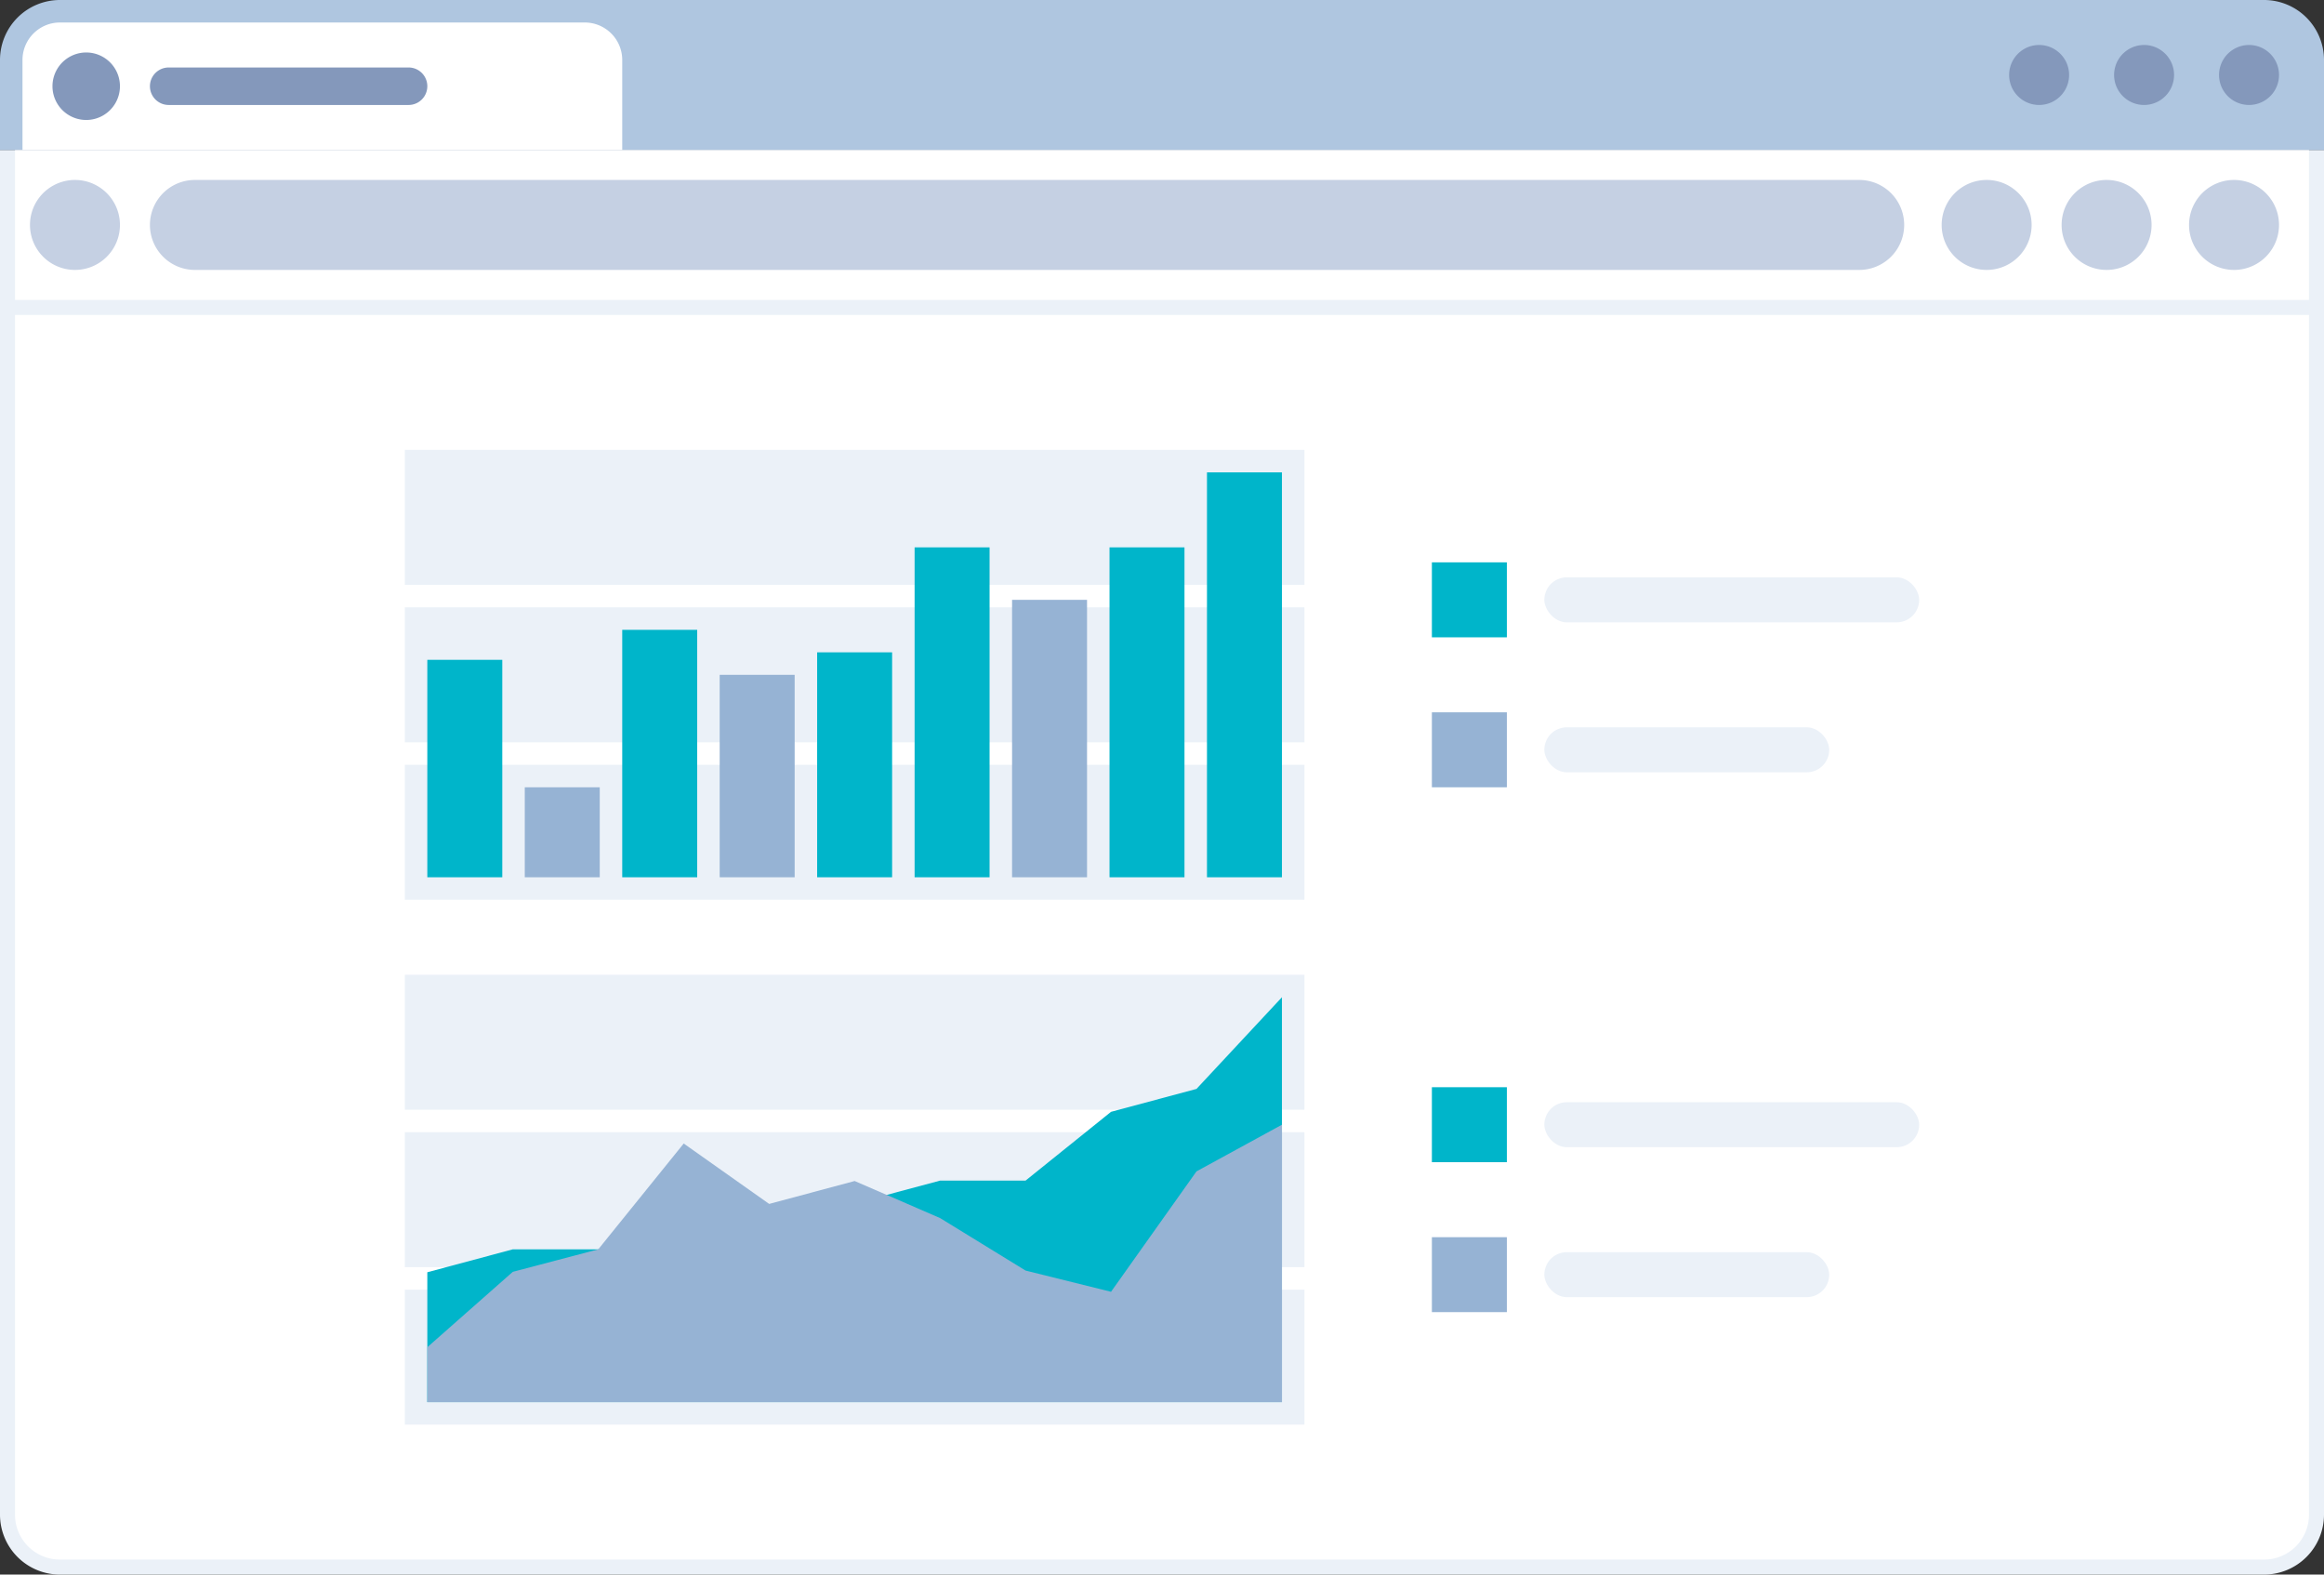 <svg width="310" height="210" fill="none" xmlns="http://www.w3.org/2000/svg"><rect width="100%" height="100%" fill="#333333" stroke="none"/><path d="M0 20h310v182a8 8 0 0 1-8 8H8a8 8 0 0 1-8-8V20Z" fill="#EBF1F8"/><path d="M2 42h306v160a6 6 0 0 1-6 6H8a6 6 0 0 1-6-6V42Zm0-22h306v20H2z" fill="#fff"/><path d="M20 30a6 6 0 0 1 6-6h222a6 6 0 1 1 0 12H26a6 6 0 0 1-6-6ZM4 30a6 6 0 1 1 12 0 6 6 0 0 1-12 0Zm288 0a6 6 0 1 1 12 0 6 6 0 0 1-12 0Zm-17 0a6 6 0 1 1 12 0 6 6 0 0 1-12 0Zm-16 0a6 6 0 1 1 12 0 6 6 0 0 1-12 0Z" fill="#C5D0E3"/><path d="M0 8a8 8 0 0 1 8-8h294a8 8 0 0 1 8 8v12H0V8Z" fill="#AFC6E0"/><path d="M3 8a5 5 0 0 1 5-5h70a5 5 0 0 1 5 5v12H3V8Z" fill="#fff"/><path d="M7 11.5a4.5 4.5 0 1 1 9 0 4.5 4.5 0 0 1-9 0Zm13 0A2.5 2.5 0 0 1 22.5 9h32a2.5 2.5 0 0 1 0 5h-32a2.5 2.5 0 0 1-2.5-2.5ZM296 10a4 4 0 1 1 8 0 4 4 0 0 1-8 0Zm-14 0a4 4 0 1 1 8 0 4 4 0 0 1-8 0Zm-14 0a4 4 0 1 1 8 0 4 4 0 0 1-8 0Z" fill="#8498BB"/><path fill="#EBF1F8" d="M54 102h120v18H54zm0-21h120v18H54zm0-21h120v18H54zm0 112h120v18H54zm0-21h120v18H54zm0-21h120v18H54z"/><path d="M57 169.679V187h114v-54l-11.4 12.226-11.4 3.057-11.4 9.17h-11.4l-11.4 3.056-11.4 3.057-11.4-3.057-11.4 6.114H68.4L57 169.679Z" fill="#00B5CA"/><path d="M57 179.679V187h114v-37l-11.4 6.226-11.4 16.057-11.4-2.83-11.4-7-11.4-4.944-11.4 3.057-11.4-8.057-11.4 14.114-11.4 3L57 179.679ZM191 165h10v10h-10z" fill="#96B3D4"/><path fill="#00B5CA" d="M191 145h10v10h-10z"/><rect x="206" y="167" width="38" height="6" rx="3" fill="#EBF1F8"/><rect x="206" y="147" width="50" height="6" rx="3" fill="#EBF1F8"/><path fill="#00B5CA" d="M57 88h10v29H57z"/><path fill="#96B3D4" d="M70 105h10v12H70z"/><path fill="#00B5CA" d="M83 84h10v33H83z"/><path fill="#96B3D4" d="M96 90h10v27H96z"/><path fill="#00B5CA" d="M109 87h10v30h-10zm13-14h10v44h-10z"/><path fill="#96B3D4" d="M135 80h10v37h-10z"/><path fill="#00B5CA" d="M148 73h10v44h-10z"/><path fill="#96B3D4" d="M191 95h10v10h-10z"/><path fill="#00B5CA" d="M191 75h10v10h-10z"/><rect x="206" y="97" width="38" height="6" rx="3" fill="#EBF1F8"/><rect x="206" y="77" width="50" height="6" rx="3" fill="#EBF1F8"/><path fill="#00B5CA" d="M161 63h10v54h-10z"/></svg>